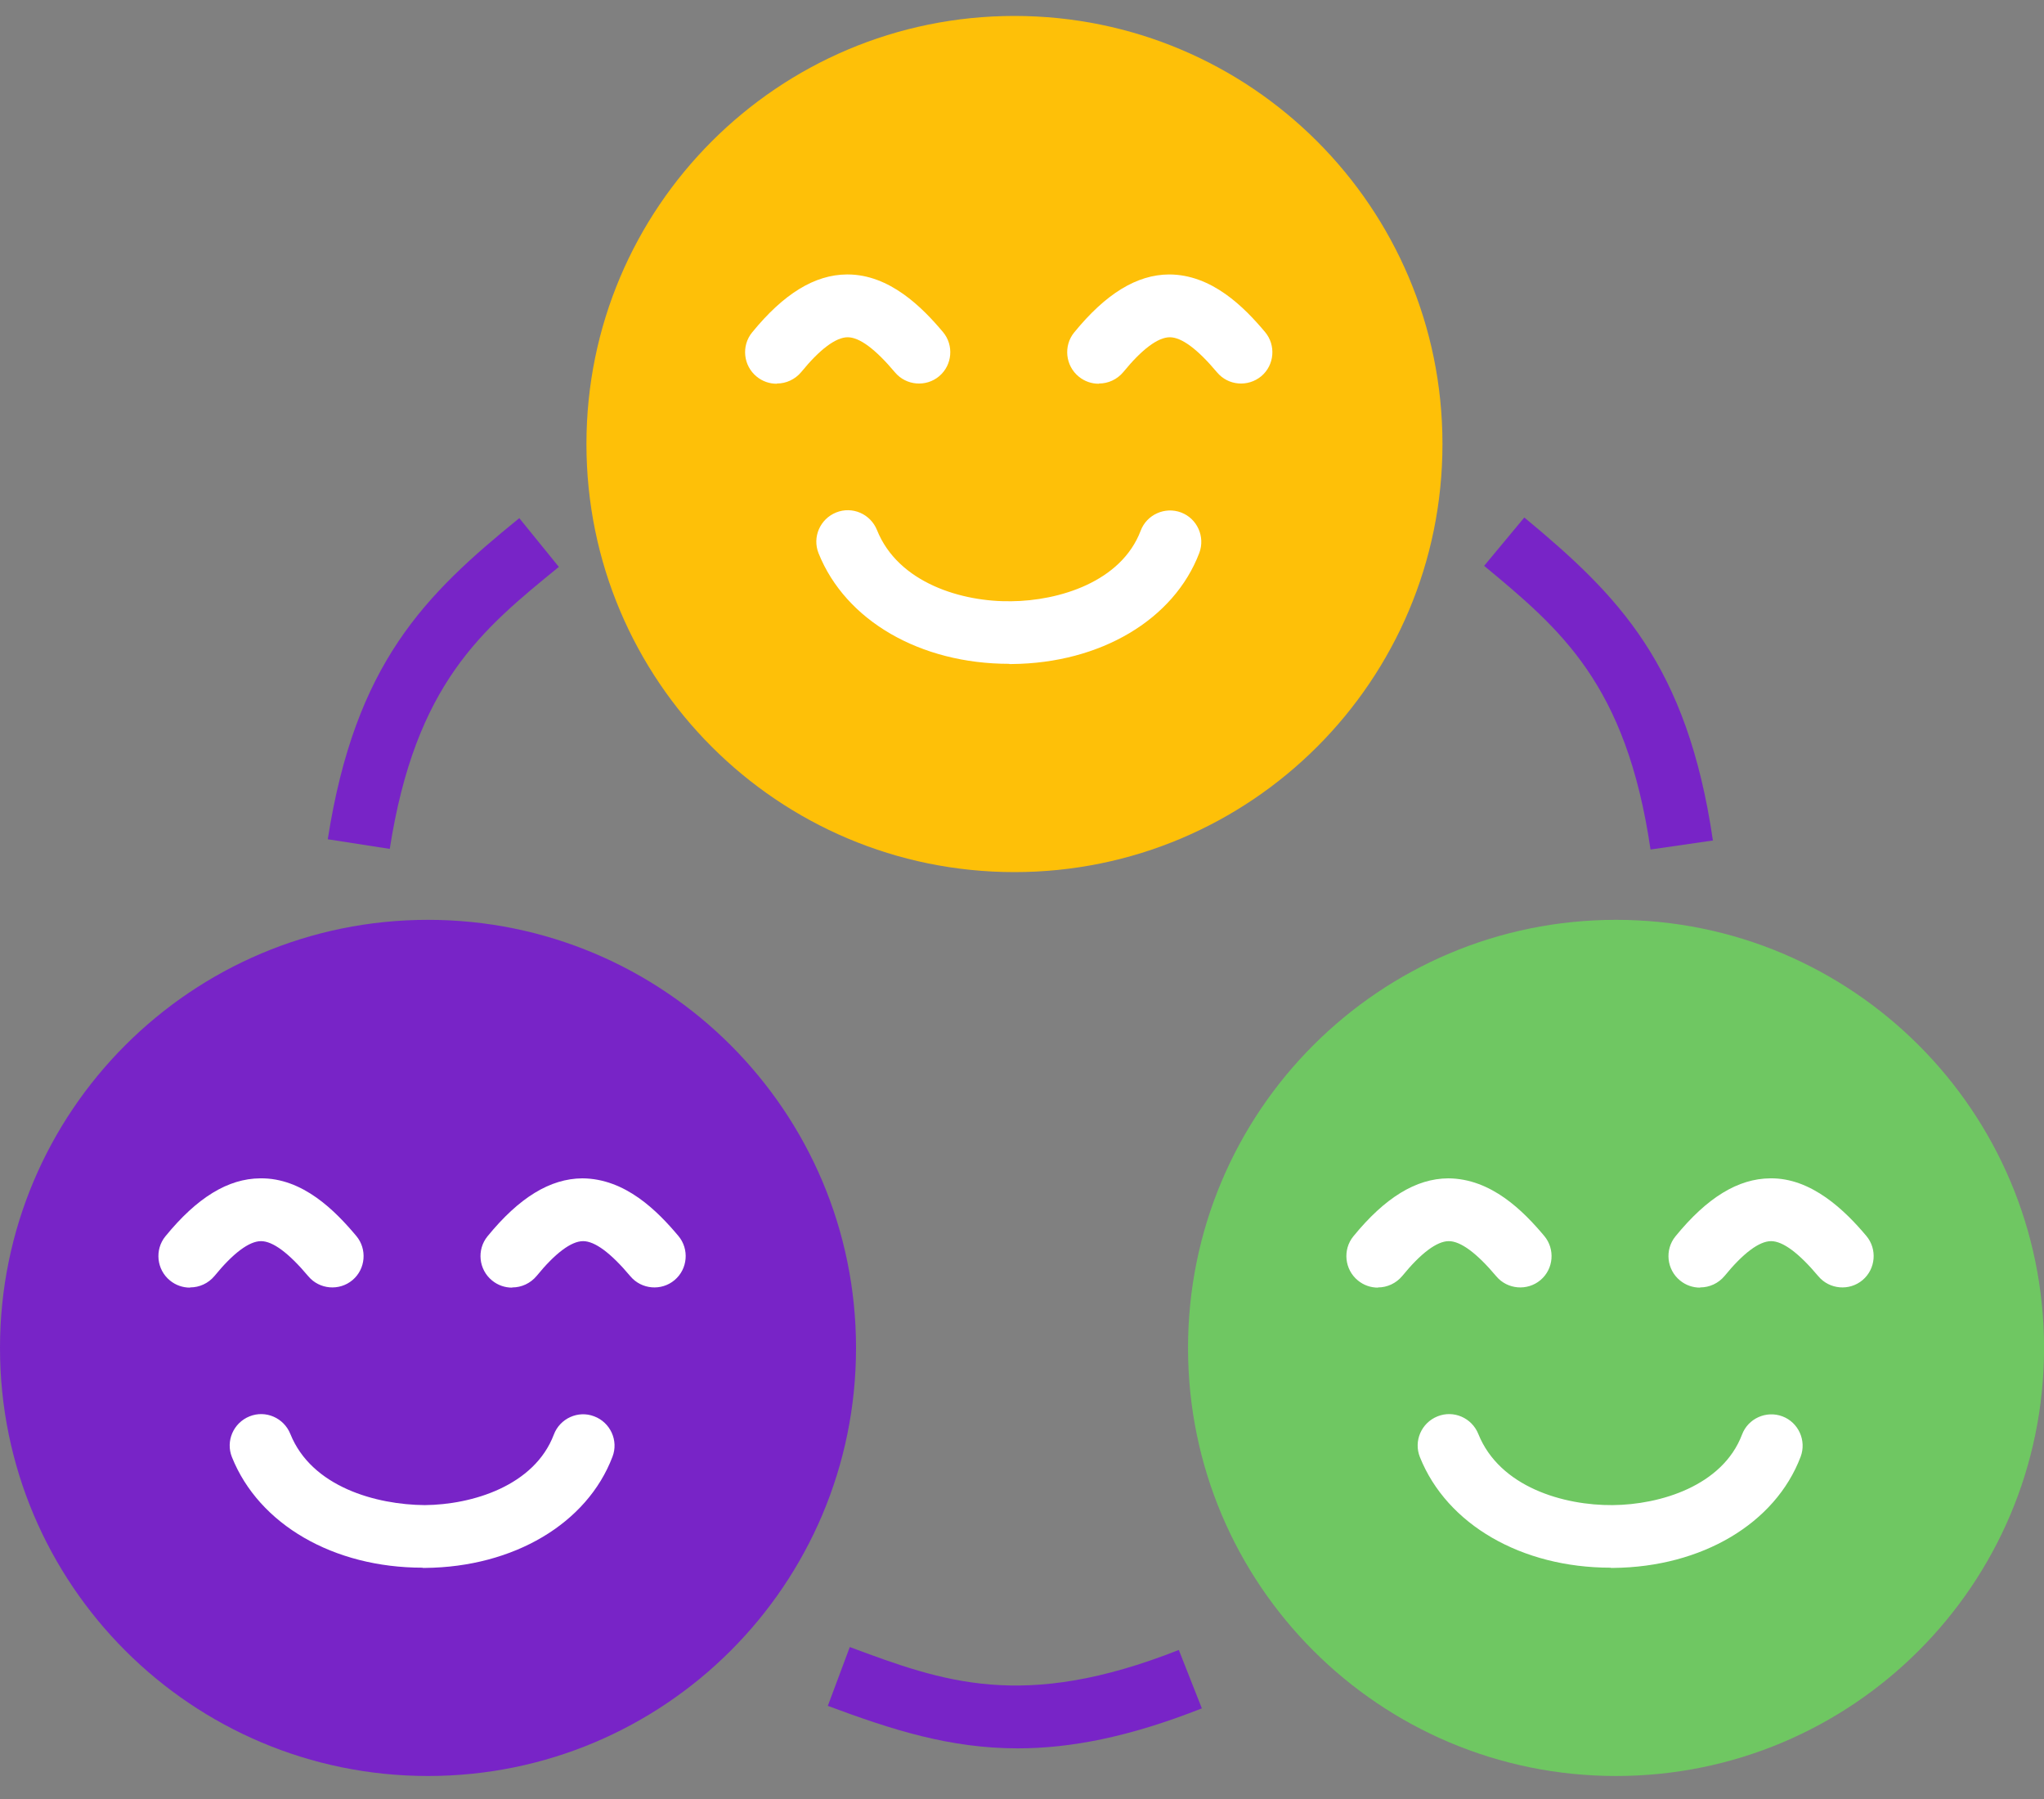 <svg width="75" height="66" viewBox="0 0 75 66" fill="none" xmlns="http://www.w3.org/2000/svg">
<rect x="0" y="0" width="75" height="66" fill="#808080" stroke="none"/>
<path fill-rule="evenodd" clip-rule="evenodd" d="M37.223 0.585C45.893 0.585 52.928 7.612 52.928 16.29C52.928 24.968 45.901 31.995 37.223 31.995C28.544 31.995 21.518 24.968 21.518 16.29C21.518 7.612 28.552 0.585 37.223 0.585Z" fill="#FEC008"/>
<path d="M28.494 14.078C28.241 14.078 27.98 13.994 27.765 13.817C27.273 13.418 27.196 12.688 27.596 12.197C28.755 10.776 29.892 10.077 31.075 10.069H31.098C32.641 10.069 33.839 11.275 34.6 12.181C35.007 12.665 34.945 13.395 34.461 13.802C33.978 14.209 33.248 14.147 32.841 13.663C32.119 12.803 31.535 12.373 31.105 12.373C30.668 12.373 30.076 12.819 29.401 13.648C29.17 13.925 28.84 14.07 28.51 14.07L28.494 14.078Z" fill="white"/>
<path d="M40.313 14.078C40.059 14.078 39.798 13.994 39.583 13.817C39.092 13.418 39.015 12.688 39.414 12.197C40.574 10.776 41.71 10.077 42.893 10.069C44.467 10.069 45.65 11.267 46.418 12.181C46.825 12.665 46.764 13.395 46.28 13.802C45.788 14.209 45.066 14.147 44.659 13.663C43.938 12.803 43.354 12.373 42.924 12.373C42.486 12.373 41.895 12.819 41.219 13.648C40.989 13.925 40.658 14.07 40.328 14.07L40.313 14.078Z" fill="white"/>
<path d="M37.032 24.354C33.769 24.354 31.027 22.772 30.036 20.299C29.798 19.707 30.09 19.039 30.681 18.801C31.273 18.563 31.941 18.855 32.179 19.446C32.962 21.397 35.312 22.088 37.109 22.058C38.852 22.042 41.141 21.351 41.855 19.469C42.078 18.878 42.746 18.579 43.337 18.801C43.929 19.024 44.228 19.692 44.006 20.284C43.076 22.733 40.381 24.331 37.132 24.361C37.102 24.361 37.071 24.361 37.04 24.361L37.032 24.354Z" fill="white"/>
<path fill-rule="evenodd" clip-rule="evenodd" d="M15.705 33.746C24.375 33.746 31.41 40.773 31.41 49.451C31.41 58.129 24.383 65.156 15.705 65.156C7.027 65.156 0 58.129 0 49.451C0 40.773 7.027 33.746 15.705 33.746Z" fill="#7824C7"/>
<path d="M6.967 47.239C6.714 47.239 6.452 47.155 6.237 46.978C5.746 46.579 5.669 45.849 6.068 45.358C7.228 43.937 8.365 43.238 9.547 43.23C11.114 43.207 12.304 44.428 13.072 45.342C13.479 45.826 13.418 46.556 12.934 46.963C12.45 47.37 11.721 47.308 11.314 46.824C10.592 45.964 10.008 45.534 9.578 45.534C9.14 45.534 8.549 45.98 7.873 46.809C7.643 47.086 7.313 47.231 6.982 47.231L6.967 47.239Z" fill="white"/>
<path d="M18.785 47.239C18.532 47.239 18.271 47.155 18.056 46.978C17.564 46.579 17.487 45.849 17.887 45.358C19.046 43.937 20.183 43.238 21.366 43.23C22.948 43.238 24.123 44.428 24.891 45.342C25.298 45.826 25.236 46.556 24.752 46.963C24.269 47.37 23.539 47.308 23.132 46.825C22.41 45.964 21.826 45.534 21.396 45.534C20.959 45.534 20.367 45.98 19.692 46.809C19.461 47.086 19.131 47.232 18.801 47.232L18.785 47.239Z" fill="white"/>
<path d="M15.507 57.514C12.243 57.514 9.501 55.932 8.511 53.459C8.273 52.868 8.565 52.2 9.156 51.962C9.747 51.724 10.415 52.016 10.653 52.607C11.437 54.558 13.81 55.203 15.584 55.218C17.327 55.203 19.608 54.512 20.322 52.63C20.545 52.039 21.213 51.732 21.804 51.962C22.396 52.185 22.703 52.853 22.473 53.444C21.543 55.894 18.848 57.491 15.599 57.522C15.568 57.522 15.538 57.522 15.507 57.522V57.514Z" fill="white"/>
<path fill-rule="evenodd" clip-rule="evenodd" d="M59.297 33.746C67.967 33.746 75.002 40.773 75.002 49.451C75.002 58.129 67.975 65.156 59.297 65.156C50.619 65.156 43.592 58.129 43.592 49.451C43.592 40.773 50.619 33.746 59.297 33.746Z" fill="#6FC762"/>
<path d="M50.557 47.239C50.303 47.239 50.042 47.155 49.827 46.978C49.336 46.579 49.259 45.849 49.658 45.358C50.818 43.937 51.955 43.238 53.137 43.23C54.719 43.238 55.894 44.428 56.662 45.342C57.069 45.826 57.008 46.556 56.524 46.963C56.04 47.37 55.31 47.308 54.904 46.825C54.182 45.964 53.59 45.534 53.16 45.534C52.722 45.534 52.131 45.98 51.455 46.809C51.225 47.086 50.895 47.232 50.565 47.232L50.557 47.239Z" fill="white"/>
<path d="M62.375 47.239C62.122 47.239 61.861 47.155 61.646 46.978C61.154 46.579 61.077 45.849 61.477 45.358C62.636 43.937 63.773 43.238 64.956 43.23C66.476 43.207 67.713 44.428 68.481 45.342C68.888 45.826 68.826 46.556 68.342 46.963C67.859 47.37 67.129 47.308 66.722 46.824C66 45.964 65.416 45.534 64.986 45.534C64.549 45.534 63.957 45.98 63.281 46.809C63.051 47.086 62.721 47.231 62.391 47.231L62.375 47.239Z" fill="white"/>
<path d="M59.097 57.514C55.833 57.514 53.091 55.932 52.101 53.459C51.863 52.868 52.154 52.2 52.746 51.962C53.337 51.724 54.005 52.016 54.243 52.607C55.027 54.558 57.377 55.233 59.174 55.218C60.917 55.203 63.206 54.512 63.92 52.63C64.142 52.039 64.811 51.739 65.402 51.962C65.993 52.185 66.293 52.853 66.07 53.444C65.141 55.894 62.445 57.491 59.197 57.522C59.166 57.522 59.135 57.522 59.105 57.522L59.097 57.514Z" fill="white"/>
<path d="M14.3 31.143L12.027 30.79C13.033 24.338 15.575 21.835 19.054 19.009L20.506 20.798C17.687 23.094 15.245 25.076 14.3 31.15V31.143Z" fill="#7824C7"/>
<path d="M60.562 31.165C59.672 25.083 57.252 23.079 54.457 20.759L55.931 18.985C59.387 21.85 61.906 24.377 62.851 30.835L60.57 31.165H60.562Z" fill="#7824C7"/>
<path d="M37.34 64.142C34.86 64.142 32.74 63.466 30.375 62.583L31.181 60.425C34.591 61.692 37.532 62.79 43.254 60.532L44.099 62.675C41.434 63.727 39.283 64.142 37.34 64.142Z" fill="#7824C7"/>
</svg>
